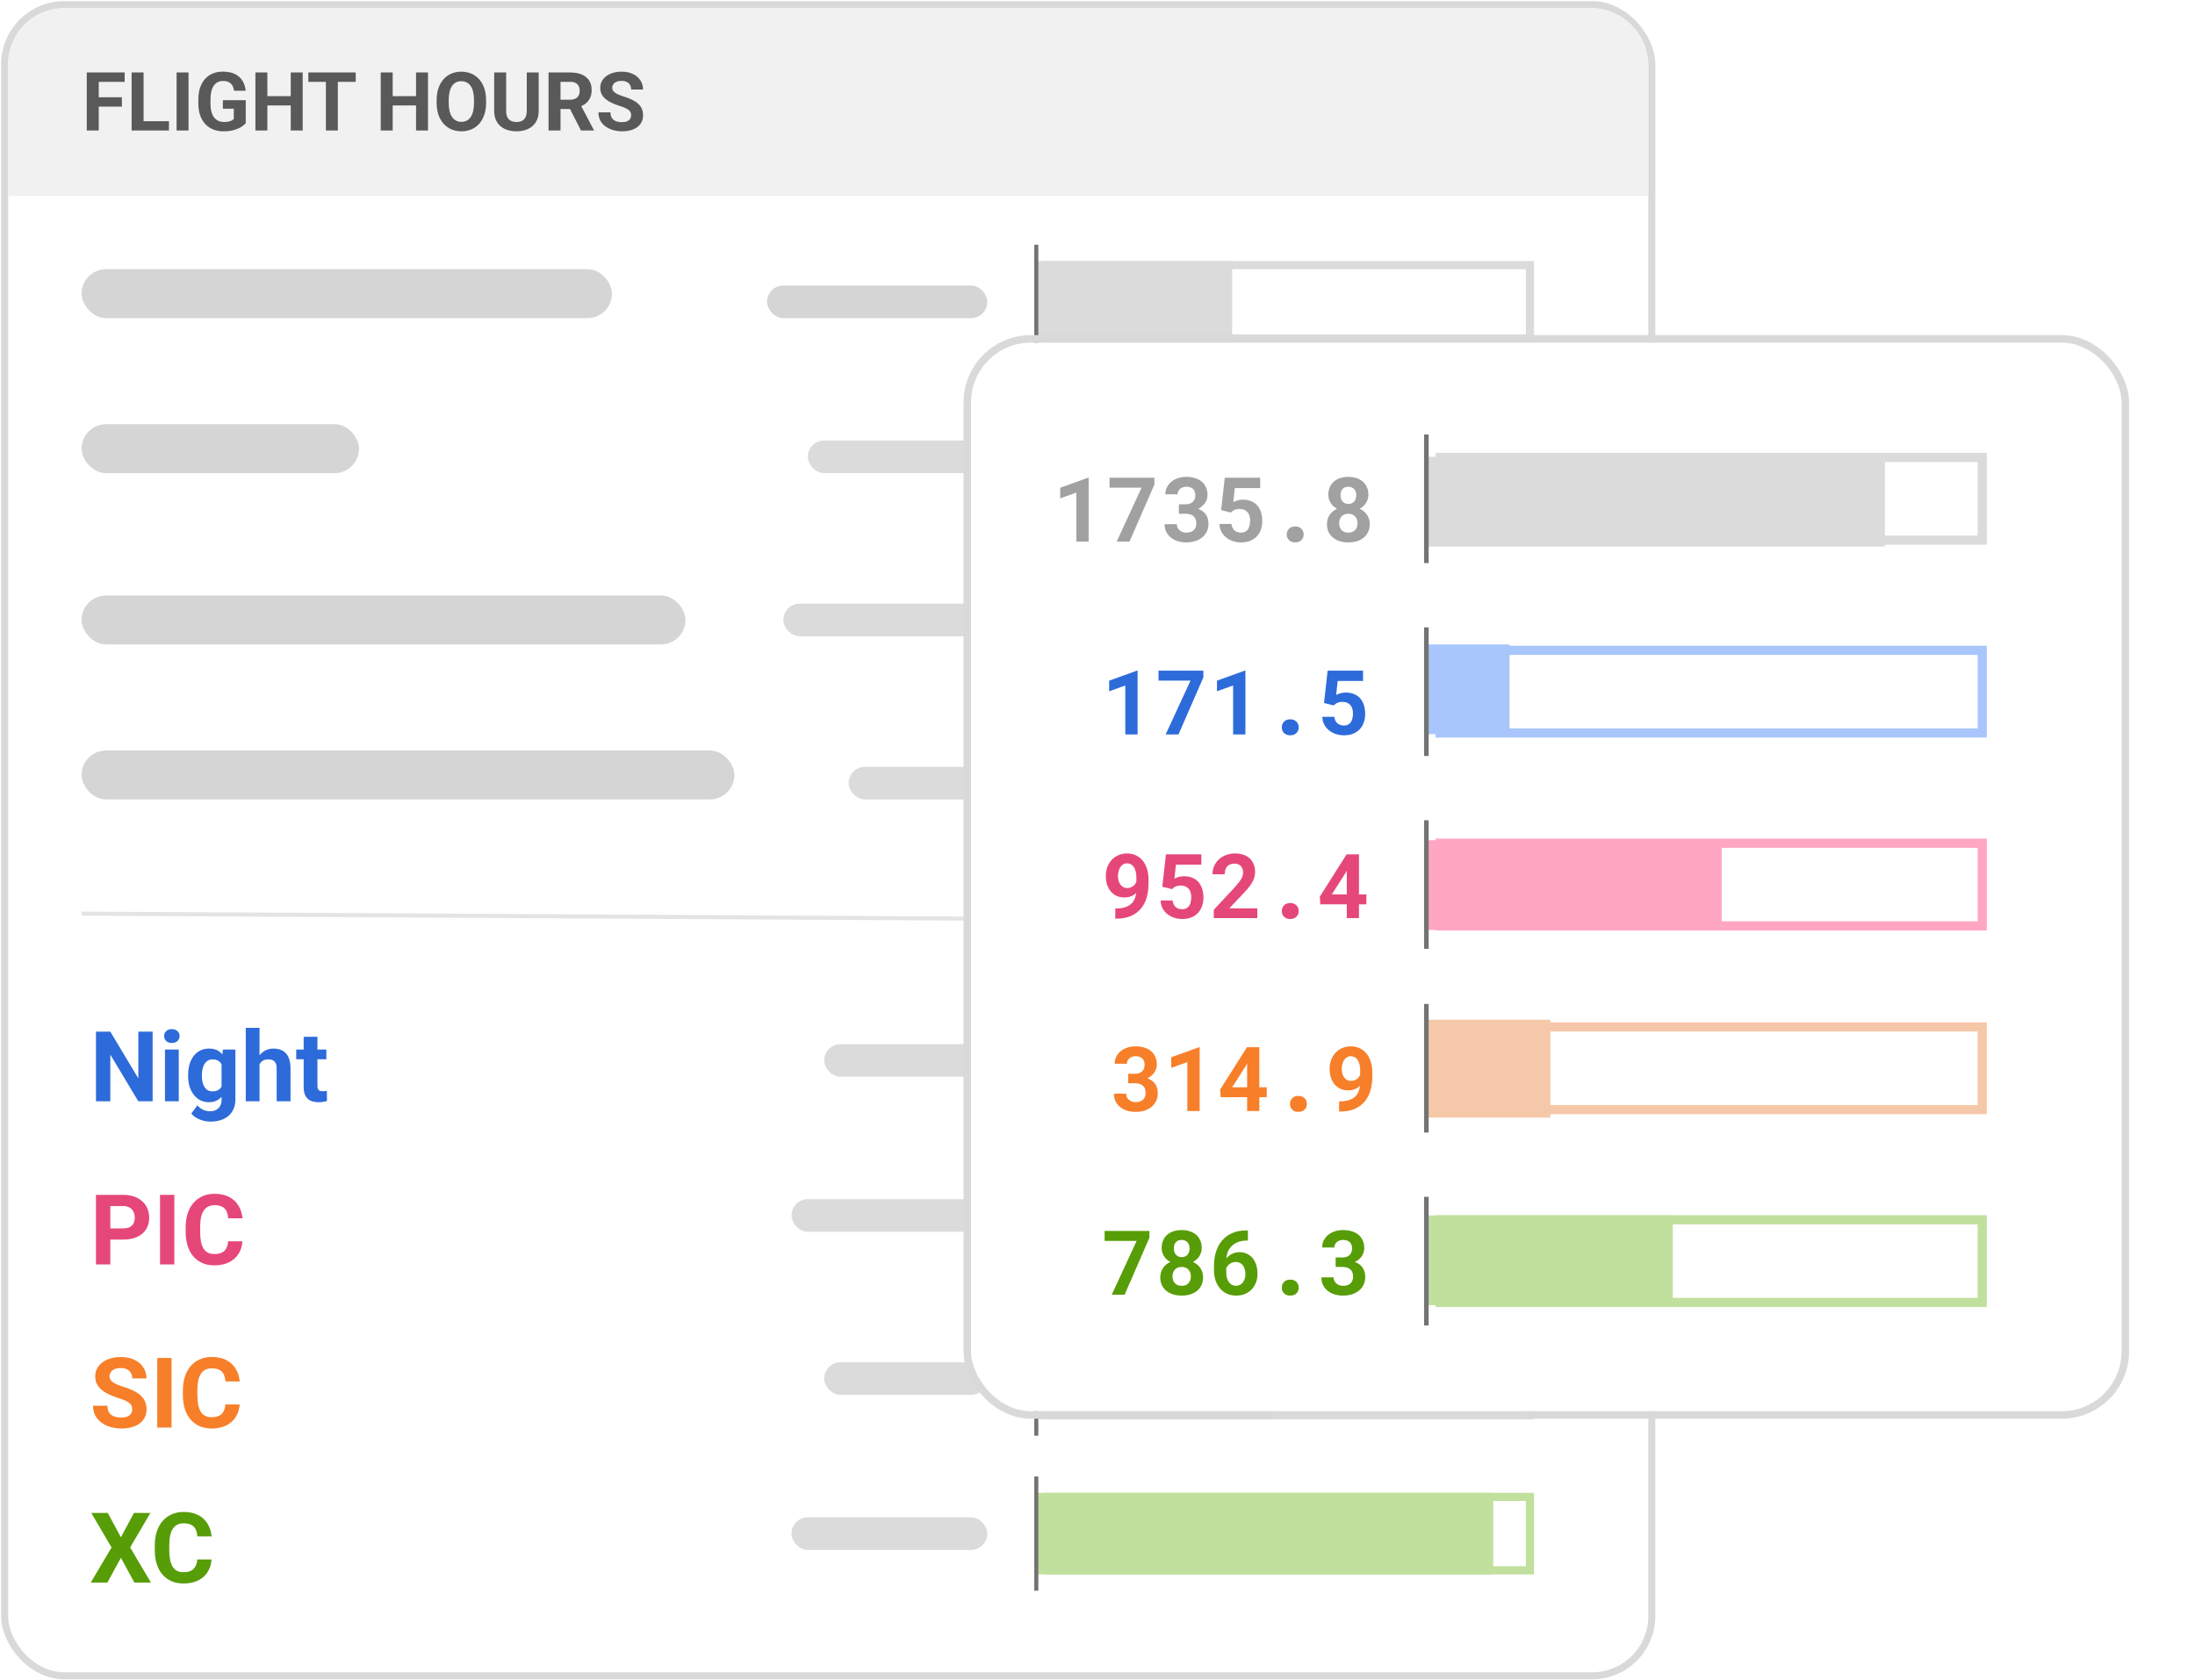 <svg width="269" height="206" viewBox="0 0 269 206" fill="none" xmlns="http://www.w3.org/2000/svg">
<rect x="0.57" y="0.57" width="201.86" height="204.86" rx="7.308" fill="white" stroke="#D9D9D9" stroke-width="0.86"/>
<rect x="94" y="35" width="27" height="4" rx="2" fill="#D5D5D5"/>
<rect x="10" y="33" width="65" height="6" rx="3" fill="#D5D5D5"/>
<rect x="10" y="52" width="34" height="6" rx="3" fill="#D5D5D5"/>
<rect x="10" y="73" width="74" height="6" rx="3" fill="#D5D5D5"/>
<rect x="10" y="92" width="80" height="6" rx="3" fill="#D5D5D5"/>
<path d="M151 42L151 32L127 32L127 42L151 42Z" fill="#DBDBDB"/>
<path d="M127 44L127 30" stroke="#737373" stroke-width="0.5" stroke-miterlimit="10"/>
<path d="M128.5 32.5L187.5 32.5L187.5 41.5L128.5 41.5L128.5 32.5Z" stroke="#DBDBDB"/>
<rect x="99" y="54" width="22" height="4" rx="2" fill="#DBDBDB"/>
<path d="M169 61L169 51L127 51L127 61L169 61Z" fill="#DBDBDB"/>
<path d="M127 63L127 49" stroke="#737373" stroke-width="0.5" stroke-miterlimit="10"/>
<path d="M128.5 51.5L187.5 51.5L187.5 60.5L128.5 60.5L128.5 51.5Z" stroke="#DBDBDB"/>
<rect x="96" y="74" width="25" height="4" rx="2" fill="#DBDBDB"/>
<path d="M156 81L156 71L127 71L127 81L156 81Z" fill="#DBDBDB"/>
<path d="M127 83L127 69" stroke="#737373" stroke-width="0.5" stroke-miterlimit="10"/>
<path d="M128.5 71.5L187.5 71.5L187.5 80.5L128.5 80.5L128.5 71.5Z" stroke="#DBDBDB"/>
<rect x="104" y="94" width="17" height="4" rx="2" fill="#DBDBDB"/>
<path d="M156 101L156 91L127 91L127 101L156 101Z" fill="#DBDBDB"/>
<path d="M127 103L127 89" stroke="#737373" stroke-width="0.5" stroke-miterlimit="10"/>
<path d="M128.5 91.5L187.5 91.5L187.5 100.5L128.5 100.5L128.5 91.5Z" stroke="#DBDBDB"/>
<path d="M18.705 126.469V135H16.947L13.52 129.281V135H11.762V126.469H13.52L16.953 132.193V126.469H18.705ZM21.91 128.66V135H20.217V128.66H21.91ZM20.111 127.008C20.111 126.762 20.197 126.559 20.369 126.398C20.541 126.238 20.771 126.158 21.061 126.158C21.346 126.158 21.574 126.238 21.746 126.398C21.922 126.559 22.01 126.762 22.01 127.008C22.01 127.254 21.922 127.457 21.746 127.617C21.574 127.777 21.346 127.857 21.061 127.857C20.771 127.857 20.541 127.777 20.369 127.617C20.197 127.457 20.111 127.254 20.111 127.008ZM27.318 128.66H28.848V134.789C28.848 135.367 28.719 135.857 28.461 136.26C28.207 136.666 27.852 136.973 27.395 137.18C26.938 137.391 26.406 137.496 25.801 137.496C25.535 137.496 25.254 137.461 24.957 137.391C24.664 137.32 24.383 137.211 24.113 137.062C23.848 136.914 23.625 136.727 23.445 136.5L24.189 135.504C24.385 135.73 24.611 135.906 24.869 136.031C25.127 136.16 25.412 136.225 25.725 136.225C26.029 136.225 26.287 136.168 26.498 136.055C26.709 135.945 26.871 135.783 26.984 135.568C27.098 135.357 27.154 135.102 27.154 134.801V130.125L27.318 128.66ZM23.053 131.906V131.783C23.053 131.299 23.111 130.859 23.229 130.465C23.35 130.066 23.52 129.725 23.738 129.439C23.961 129.154 24.23 128.934 24.547 128.777C24.863 128.621 25.221 128.543 25.619 128.543C26.041 128.543 26.395 128.621 26.68 128.777C26.965 128.934 27.199 129.156 27.383 129.445C27.566 129.73 27.709 130.068 27.811 130.459C27.916 130.846 27.998 131.27 28.057 131.73V132C27.998 132.441 27.91 132.852 27.793 133.23C27.676 133.609 27.521 133.941 27.33 134.227C27.139 134.508 26.9 134.727 26.615 134.883C26.334 135.039 25.998 135.117 25.607 135.117C25.217 135.117 24.863 135.037 24.547 134.877C24.234 134.717 23.967 134.492 23.744 134.203C23.521 133.914 23.35 133.574 23.229 133.184C23.111 132.793 23.053 132.367 23.053 131.906ZM24.74 131.783V131.906C24.74 132.168 24.766 132.412 24.816 132.639C24.867 132.865 24.945 133.066 25.051 133.242C25.16 133.414 25.295 133.549 25.455 133.646C25.619 133.74 25.812 133.787 26.035 133.787C26.344 133.787 26.596 133.723 26.791 133.594C26.986 133.461 27.133 133.279 27.23 133.049C27.328 132.818 27.385 132.553 27.4 132.252V131.484C27.393 131.238 27.359 131.018 27.301 130.822C27.242 130.623 27.16 130.453 27.055 130.312C26.949 130.172 26.812 130.062 26.645 129.984C26.477 129.906 26.277 129.867 26.047 129.867C25.824 129.867 25.631 129.918 25.467 130.02C25.307 130.117 25.172 130.252 25.062 130.424C24.957 130.596 24.877 130.799 24.822 131.033C24.768 131.264 24.74 131.514 24.74 131.783ZM31.807 126V135H30.119V126H31.807ZM31.566 131.607H31.104C31.107 131.166 31.166 130.76 31.279 130.389C31.393 130.014 31.555 129.689 31.766 129.416C31.977 129.139 32.228 128.924 32.522 128.771C32.818 128.619 33.147 128.543 33.506 128.543C33.818 128.543 34.102 128.588 34.355 128.678C34.613 128.764 34.834 128.904 35.018 129.1C35.205 129.291 35.35 129.543 35.451 129.855C35.553 130.168 35.603 130.547 35.603 130.992V135H33.904V130.98C33.904 130.699 33.863 130.479 33.781 130.318C33.703 130.154 33.588 130.039 33.435 129.973C33.287 129.902 33.103 129.867 32.885 129.867C32.643 129.867 32.435 129.912 32.264 130.002C32.096 130.092 31.961 130.217 31.859 130.377C31.758 130.533 31.684 130.717 31.637 130.928C31.59 131.139 31.566 131.365 31.566 131.607ZM39.992 128.66V129.855H36.301V128.66H39.992ZM37.215 127.096H38.902V133.09C38.902 133.273 38.926 133.414 38.973 133.512C39.023 133.609 39.098 133.678 39.195 133.717C39.293 133.752 39.416 133.77 39.565 133.77C39.67 133.77 39.764 133.766 39.846 133.758C39.932 133.746 40.004 133.734 40.062 133.723L40.068 134.965C39.924 135.012 39.768 135.049 39.6 135.076C39.432 135.104 39.246 135.117 39.043 135.117C38.672 135.117 38.348 135.057 38.07 134.936C37.797 134.811 37.586 134.611 37.438 134.338C37.289 134.064 37.215 133.705 37.215 133.26V127.096Z" fill="#2D6BDA"/>
<rect x="101" y="128" width="20" height="4" rx="2" fill="#DBDBDB"/>
<path d="M156 135L156 125L127 125L127 135L156 135Z" fill="#DBDBDB"/>
<path d="M127 137L127 123" stroke="#737373" stroke-width="0.5" stroke-miterlimit="10"/>
<path d="M188 113L10 112" stroke="#E4E4E4" stroke-width="0.5" stroke-miterlimit="10"/>
<path d="M128.5 125.5L187.5 125.5L187.5 134.5L128.5 134.5L128.5 125.5Z" stroke="#DBDBDB"/>
<path d="M15.084 151.959H12.91V150.588H15.084C15.42 150.588 15.693 150.533 15.904 150.424C16.115 150.311 16.27 150.154 16.367 149.955C16.465 149.756 16.514 149.531 16.514 149.281C16.514 149.027 16.465 148.791 16.367 148.572C16.27 148.354 16.115 148.178 15.904 148.045C15.693 147.912 15.42 147.846 15.084 147.846H13.52V155H11.762V146.469H15.084C15.752 146.469 16.324 146.59 16.801 146.832C17.281 147.07 17.648 147.4 17.902 147.822C18.156 148.244 18.283 148.727 18.283 149.27C18.283 149.82 18.156 150.297 17.902 150.699C17.648 151.102 17.281 151.412 16.801 151.631C16.324 151.85 15.752 151.959 15.084 151.959ZM21.365 146.469V155H19.613V146.469H21.365ZM27.957 152.17H29.709C29.674 152.744 29.516 153.254 29.234 153.699C28.957 154.145 28.568 154.492 28.068 154.742C27.572 154.992 26.975 155.117 26.275 155.117C25.729 155.117 25.238 155.023 24.805 154.836C24.371 154.645 24 154.371 23.691 154.016C23.387 153.66 23.154 153.23 22.994 152.727C22.834 152.223 22.754 151.658 22.754 151.033V150.441C22.754 149.816 22.836 149.252 23 148.748C23.168 148.24 23.406 147.809 23.715 147.453C24.027 147.098 24.4 146.824 24.834 146.633C25.268 146.441 25.752 146.346 26.287 146.346C26.998 146.346 27.598 146.475 28.086 146.732C28.578 146.99 28.959 147.346 29.229 147.799C29.502 148.252 29.666 148.768 29.721 149.346H27.963C27.943 149.002 27.875 148.711 27.758 148.473C27.641 148.23 27.463 148.049 27.225 147.928C26.99 147.803 26.678 147.74 26.287 147.74C25.994 147.74 25.738 147.795 25.52 147.904C25.301 148.014 25.117 148.18 24.969 148.402C24.82 148.625 24.709 148.906 24.635 149.246C24.564 149.582 24.529 149.977 24.529 150.43V151.033C24.529 151.475 24.562 151.863 24.629 152.199C24.695 152.531 24.797 152.812 24.934 153.043C25.074 153.27 25.254 153.441 25.473 153.559C25.695 153.672 25.963 153.729 26.275 153.729C26.643 153.729 26.945 153.67 27.184 153.553C27.422 153.436 27.604 153.262 27.729 153.031C27.857 152.801 27.934 152.514 27.957 152.17Z" fill="#E64779"/>
<rect x="97" y="147" width="24" height="4" rx="2" fill="#DBDBDB"/>
<path d="M156 154L156 144L127 144L127 154L156 154Z" fill="#DBDBDB"/>
<path d="M127 156L127 142" stroke="#737373" stroke-width="0.5" stroke-miterlimit="10"/>
<path d="M128.5 144.5L187.5 144.5L187.5 153.5L128.5 153.5L128.5 144.5Z" stroke="#DBDBDB"/>
<path d="M16.203 172.768C16.203 172.615 16.18 172.479 16.133 172.357C16.09 172.232 16.008 172.119 15.887 172.018C15.766 171.912 15.596 171.809 15.377 171.707C15.158 171.605 14.875 171.5 14.527 171.391C14.141 171.266 13.773 171.125 13.426 170.969C13.082 170.812 12.777 170.631 12.512 170.424C12.25 170.213 12.043 169.969 11.891 169.691C11.742 169.414 11.668 169.092 11.668 168.725C11.668 168.369 11.746 168.047 11.902 167.758C12.059 167.465 12.277 167.215 12.559 167.008C12.84 166.797 13.172 166.635 13.555 166.521C13.941 166.408 14.365 166.352 14.826 166.352C15.455 166.352 16.004 166.465 16.473 166.691C16.941 166.918 17.305 167.229 17.562 167.623C17.824 168.018 17.955 168.469 17.955 168.977H16.209C16.209 168.727 16.156 168.508 16.051 168.32C15.949 168.129 15.793 167.979 15.582 167.869C15.375 167.76 15.113 167.705 14.797 167.705C14.492 167.705 14.238 167.752 14.035 167.846C13.832 167.936 13.68 168.059 13.578 168.215C13.477 168.367 13.426 168.539 13.426 168.73C13.426 168.875 13.461 169.006 13.531 169.123C13.605 169.24 13.715 169.35 13.859 169.451C14.004 169.553 14.182 169.648 14.393 169.738C14.604 169.828 14.848 169.916 15.125 170.002C15.59 170.143 15.998 170.301 16.35 170.477C16.705 170.652 17.002 170.85 17.24 171.068C17.479 171.287 17.658 171.535 17.779 171.812C17.9 172.09 17.961 172.404 17.961 172.756C17.961 173.127 17.889 173.459 17.744 173.752C17.6 174.045 17.391 174.293 17.117 174.496C16.844 174.699 16.518 174.854 16.139 174.959C15.76 175.064 15.336 175.117 14.867 175.117C14.445 175.117 14.029 175.062 13.619 174.953C13.209 174.84 12.836 174.67 12.5 174.443C12.168 174.217 11.902 173.928 11.703 173.576C11.504 173.225 11.404 172.809 11.404 172.328H13.168C13.168 172.594 13.209 172.818 13.291 173.002C13.373 173.186 13.488 173.334 13.637 173.447C13.789 173.561 13.969 173.643 14.176 173.693C14.387 173.744 14.617 173.77 14.867 173.77C15.172 173.77 15.422 173.727 15.617 173.641C15.816 173.555 15.963 173.436 16.057 173.283C16.154 173.131 16.203 172.959 16.203 172.768ZM21.025 166.469V175H19.273V166.469H21.025ZM27.617 172.17H29.369C29.334 172.744 29.176 173.254 28.895 173.699C28.617 174.145 28.229 174.492 27.729 174.742C27.232 174.992 26.635 175.117 25.936 175.117C25.389 175.117 24.898 175.023 24.465 174.836C24.031 174.645 23.66 174.371 23.352 174.016C23.047 173.66 22.814 173.23 22.654 172.727C22.494 172.223 22.414 171.658 22.414 171.033V170.441C22.414 169.816 22.496 169.252 22.66 168.748C22.828 168.24 23.066 167.809 23.375 167.453C23.688 167.098 24.061 166.824 24.494 166.633C24.928 166.441 25.412 166.346 25.947 166.346C26.658 166.346 27.258 166.475 27.746 166.732C28.238 166.99 28.619 167.346 28.889 167.799C29.162 168.252 29.326 168.768 29.381 169.346H27.623C27.604 169.002 27.535 168.711 27.418 168.473C27.301 168.23 27.123 168.049 26.885 167.928C26.65 167.803 26.338 167.74 25.947 167.74C25.654 167.74 25.398 167.795 25.18 167.904C24.961 168.014 24.777 168.18 24.629 168.402C24.48 168.625 24.369 168.906 24.295 169.246C24.225 169.582 24.189 169.977 24.189 170.43V171.033C24.189 171.475 24.223 171.863 24.289 172.199C24.355 172.531 24.457 172.812 24.594 173.043C24.734 173.27 24.914 173.441 25.133 173.559C25.355 173.672 25.623 173.729 25.936 173.729C26.303 173.729 26.605 173.67 26.844 173.553C27.082 173.436 27.264 173.262 27.389 173.031C27.518 172.801 27.594 172.514 27.617 172.17Z" fill="#F77F2A"/>
<rect x="101" y="167" width="20" height="4" rx="2" fill="#DBDBDB"/>
<path d="M156 174L156 164L127 164L127 174L156 174Z" fill="#DBDBDB"/>
<path d="M127 176L127 162" stroke="#737373" stroke-width="0.5" stroke-miterlimit="10"/>
<path d="M128.5 164.5L187.5 164.5L187.5 173.5L128.5 173.5L128.5 164.5Z" stroke="#DBDBDB"/>
<path d="M13.209 185.469L14.815 188.445L16.42 185.469H18.43L15.951 189.699L18.494 194H16.467L14.815 190.965L13.162 194H11.123L13.672 189.699L11.188 185.469H13.209ZM24.172 191.17H25.924C25.889 191.744 25.73 192.254 25.449 192.699C25.172 193.145 24.783 193.492 24.283 193.742C23.787 193.992 23.189 194.117 22.49 194.117C21.943 194.117 21.453 194.023 21.02 193.836C20.586 193.645 20.215 193.371 19.906 193.016C19.602 192.66 19.369 192.23 19.209 191.727C19.049 191.223 18.969 190.658 18.969 190.033V189.441C18.969 188.816 19.051 188.252 19.215 187.748C19.383 187.24 19.621 186.809 19.93 186.453C20.242 186.098 20.615 185.824 21.049 185.633C21.482 185.441 21.967 185.346 22.502 185.346C23.213 185.346 23.812 185.475 24.301 185.732C24.793 185.99 25.174 186.346 25.443 186.799C25.717 187.252 25.881 187.768 25.936 188.346H24.178C24.158 188.002 24.09 187.711 23.973 187.473C23.855 187.23 23.678 187.049 23.439 186.928C23.205 186.803 22.893 186.74 22.502 186.74C22.209 186.74 21.953 186.795 21.734 186.904C21.516 187.014 21.332 187.18 21.184 187.402C21.035 187.625 20.924 187.906 20.85 188.246C20.779 188.582 20.744 188.977 20.744 189.43V190.033C20.744 190.475 20.777 190.863 20.844 191.199C20.91 191.531 21.012 191.812 21.148 192.043C21.289 192.27 21.469 192.441 21.688 192.559C21.91 192.672 22.178 192.729 22.49 192.729C22.857 192.729 23.16 192.67 23.398 192.553C23.637 192.436 23.818 192.262 23.943 192.031C24.072 191.801 24.148 191.514 24.172 191.17Z" fill="#579D07"/>
<rect x="97" y="186" width="24" height="4" rx="2" fill="#DBDBDB"/>
<path d="M183 193L183 183L127 183L127 193L183 193Z" fill="#C1E09E"/>
<path d="M127 195L127 181" stroke="#737373" stroke-width="0.5" stroke-miterlimit="10"/>
<path d="M128.5 183.5L187.5 183.5L187.5 192.5L128.5 192.5L128.5 183.5Z" stroke="#C1E09E"/>
<path d="M202 24L1 24L1 8C1 4.134 4.134 1 8 1L195 1C198.866 1 202 4.134 202 8L202 24Z" fill="#F1F1F1"/>
<path d="M12.102 8.884V16H10.635V8.884H12.102ZM14.937 11.924V13.067H11.701V11.924H14.937ZM15.279 8.884V10.032H11.701V8.884H15.279ZM20.704 14.856V16H17.121V14.856H20.704ZM17.596 8.884V16H16.129V8.884H17.596ZM23.104 8.884V16H21.642V8.884H23.104ZM30.118 12.28V15.101C30.007 15.234 29.836 15.379 29.605 15.536C29.373 15.689 29.075 15.821 28.71 15.932C28.345 16.042 27.904 16.098 27.386 16.098C26.926 16.098 26.507 16.023 26.129 15.873C25.751 15.72 25.426 15.497 25.152 15.203C24.881 14.91 24.673 14.552 24.526 14.128C24.38 13.701 24.306 13.214 24.306 12.667V12.222C24.306 11.674 24.376 11.187 24.517 10.76C24.66 10.334 24.863 9.973 25.127 9.68C25.391 9.387 25.706 9.164 26.071 9.011C26.436 8.857 26.841 8.781 27.288 8.781C27.907 8.781 28.415 8.882 28.813 9.084C29.21 9.283 29.513 9.56 29.722 9.915C29.934 10.267 30.064 10.671 30.113 11.127H28.691C28.655 10.886 28.586 10.676 28.485 10.496C28.384 10.317 28.239 10.177 28.05 10.076C27.864 9.975 27.623 9.925 27.327 9.925C27.082 9.925 26.864 9.975 26.672 10.076C26.483 10.174 26.323 10.319 26.193 10.511C26.063 10.703 25.963 10.941 25.895 11.225C25.826 11.508 25.792 11.837 25.792 12.212V12.667C25.792 13.038 25.828 13.367 25.9 13.654C25.971 13.937 26.077 14.177 26.217 14.372C26.361 14.565 26.537 14.71 26.745 14.807C26.954 14.905 27.197 14.954 27.474 14.954C27.705 14.954 27.897 14.934 28.05 14.895C28.207 14.856 28.332 14.809 28.427 14.754C28.524 14.695 28.599 14.64 28.651 14.588V13.326H27.312V12.28H30.118ZM36.047 11.782V12.926H32.332V11.782H36.047ZM32.767 8.884V16H31.301V8.884H32.767ZM37.093 8.884V16H35.631V8.884H37.093ZM41.403 8.884V16H39.942V8.884H41.403ZM43.593 8.884V10.032H37.786V8.884H43.593ZM51.404 11.782V12.926H47.689V11.782H51.404ZM48.124 8.884V16H46.658V8.884H48.124ZM52.45 8.884V16H50.988V8.884H52.45ZM59.571 12.276V12.613C59.571 13.154 59.498 13.639 59.351 14.069C59.204 14.499 58.998 14.866 58.73 15.169C58.463 15.469 58.144 15.699 57.772 15.858C57.404 16.018 56.995 16.098 56.545 16.098C56.099 16.098 55.69 16.018 55.319 15.858C54.95 15.699 54.631 15.469 54.361 15.169C54.09 14.866 53.88 14.499 53.73 14.069C53.584 13.639 53.51 13.154 53.51 12.613V12.276C53.51 11.731 53.584 11.246 53.73 10.819C53.877 10.389 54.084 10.022 54.351 9.719C54.621 9.416 54.941 9.185 55.309 9.025C55.68 8.866 56.089 8.786 56.536 8.786C56.985 8.786 57.394 8.866 57.763 9.025C58.134 9.185 58.453 9.416 58.721 9.719C58.991 10.022 59.2 10.389 59.346 10.819C59.496 11.246 59.571 11.731 59.571 12.276ZM58.09 12.613V12.266C58.09 11.888 58.056 11.556 57.987 11.269C57.919 10.982 57.818 10.741 57.684 10.545C57.551 10.35 57.388 10.203 57.196 10.105C57.003 10.005 56.783 9.954 56.536 9.954C56.288 9.954 56.068 10.005 55.876 10.105C55.687 10.203 55.526 10.35 55.392 10.545C55.262 10.741 55.162 10.982 55.094 11.269C55.026 11.556 54.991 11.888 54.991 12.266V12.613C54.991 12.988 55.026 13.32 55.094 13.61C55.162 13.897 55.263 14.139 55.397 14.338C55.531 14.534 55.693 14.682 55.886 14.783C56.078 14.884 56.298 14.934 56.545 14.934C56.793 14.934 57.013 14.884 57.205 14.783C57.398 14.682 57.559 14.534 57.689 14.338C57.82 14.139 57.919 13.897 57.987 13.61C58.056 13.32 58.09 12.988 58.09 12.613ZM64.556 8.884H66.018V13.585C66.018 14.133 65.901 14.594 65.666 14.969C65.435 15.344 65.114 15.625 64.703 15.814C64.296 16.003 63.827 16.098 63.295 16.098C62.764 16.098 62.292 16.003 61.878 15.814C61.467 15.625 61.145 15.344 60.91 14.969C60.679 14.594 60.563 14.133 60.563 13.585V8.884H62.029V13.585C62.029 13.905 62.08 14.165 62.181 14.367C62.282 14.57 62.427 14.718 62.616 14.812C62.808 14.907 63.035 14.954 63.295 14.954C63.563 14.954 63.789 14.907 63.975 14.812C64.164 14.718 64.307 14.57 64.405 14.367C64.506 14.165 64.556 13.905 64.556 13.585V8.884ZM67.225 8.884H69.879C70.423 8.884 70.891 8.965 71.282 9.128C71.676 9.291 71.979 9.532 72.191 9.851C72.403 10.171 72.509 10.563 72.509 11.029C72.509 11.411 72.444 11.738 72.313 12.012C72.186 12.282 72.005 12.509 71.771 12.691C71.539 12.87 71.267 13.014 70.954 13.121L70.49 13.366H68.183L68.173 12.222H69.889C70.146 12.222 70.36 12.176 70.529 12.085C70.699 11.994 70.826 11.867 70.91 11.704C70.998 11.541 71.042 11.352 71.042 11.137C71.042 10.909 71 10.711 70.915 10.545C70.831 10.379 70.702 10.252 70.529 10.164C70.356 10.076 70.14 10.032 69.879 10.032H68.691V16H67.225V8.884ZM71.204 16L69.581 12.828L71.13 12.818L72.773 15.932V16H71.204ZM77.343 14.138C77.343 14.011 77.323 13.897 77.284 13.796C77.248 13.691 77.18 13.597 77.079 13.512C76.978 13.424 76.836 13.338 76.653 13.253C76.471 13.168 76.235 13.08 75.945 12.989C75.622 12.885 75.316 12.768 75.026 12.637C74.739 12.507 74.485 12.355 74.263 12.183C74.045 12.007 73.872 11.803 73.745 11.572C73.621 11.34 73.56 11.072 73.56 10.765C73.56 10.469 73.625 10.2 73.755 9.959C73.885 9.714 74.068 9.506 74.302 9.333C74.537 9.157 74.814 9.022 75.133 8.928C75.456 8.833 75.81 8.786 76.194 8.786C76.719 8.786 77.177 8.88 77.567 9.069C77.959 9.258 78.262 9.517 78.477 9.846C78.695 10.175 78.804 10.552 78.804 10.976H77.348C77.348 10.767 77.304 10.585 77.216 10.428C77.131 10.268 77.001 10.143 76.825 10.052C76.652 9.96 76.434 9.915 76.17 9.915C75.915 9.915 75.704 9.954 75.534 10.032C75.365 10.107 75.238 10.21 75.153 10.34C75.068 10.467 75.026 10.611 75.026 10.77C75.026 10.891 75.055 11 75.114 11.098C75.176 11.195 75.267 11.287 75.388 11.371C75.508 11.456 75.656 11.536 75.832 11.611C76.008 11.686 76.212 11.759 76.443 11.831C76.831 11.948 77.172 12.08 77.465 12.227C77.761 12.373 78.009 12.538 78.208 12.72C78.407 12.903 78.556 13.11 78.657 13.341C78.758 13.572 78.809 13.835 78.809 14.128C78.809 14.438 78.749 14.715 78.628 14.959C78.508 15.203 78.333 15.41 78.105 15.58C77.877 15.749 77.605 15.878 77.289 15.966C76.973 16.054 76.619 16.098 76.228 16.098C75.876 16.098 75.529 16.052 75.187 15.961C74.845 15.866 74.534 15.725 74.254 15.536C73.977 15.347 73.755 15.106 73.589 14.812C73.423 14.519 73.34 14.172 73.34 13.771H74.811C74.811 13.993 74.845 14.18 74.913 14.333C74.982 14.486 75.078 14.61 75.202 14.705C75.329 14.799 75.479 14.868 75.651 14.91C75.828 14.952 76.02 14.974 76.228 14.974C76.482 14.974 76.691 14.938 76.854 14.866C77.02 14.794 77.142 14.695 77.221 14.568C77.302 14.441 77.343 14.297 77.343 14.138Z" fill="#595959"/>
<g filter="url(#filter0_d_118_10818)">
<rect x="119" y="42" width="141" height="131" rx="7.34" fill="white"/>
<rect x="118.541" y="41.541" width="141.918" height="131.918" rx="7.799" stroke="#D9D9D9" stroke-width="0.918"/>
</g>
<path d="M133.415 66.386H131.906V60.386L129.929 61.095V59.795L133.334 58.566H133.415V66.386ZM141.472 59.398L138.426 66.386H136.853L139.903 59.785H135.977V58.566H141.472V59.398ZM144.474 61.82H145.285C145.5 61.82 145.684 61.792 145.838 61.734C145.996 61.674 146.123 61.59 146.22 61.482C146.309 61.389 146.375 61.276 146.418 61.144C146.465 61.008 146.488 60.861 146.488 60.703C146.488 60.549 146.465 60.41 146.418 60.284C146.375 60.155 146.309 60.044 146.22 59.951C146.13 59.862 146.016 59.792 145.876 59.742C145.74 59.692 145.581 59.667 145.398 59.667C145.248 59.667 145.106 59.688 144.974 59.731C144.845 59.774 144.732 59.835 144.635 59.914C144.535 59.996 144.456 60.094 144.399 60.209C144.342 60.324 144.313 60.453 144.313 60.596H142.82C142.82 60.277 142.884 59.987 143.013 59.726C143.146 59.464 143.326 59.239 143.556 59.049C143.785 58.863 144.053 58.718 144.361 58.614C144.673 58.51 145.008 58.458 145.366 58.458C145.752 58.458 146.107 58.507 146.429 58.603C146.751 58.696 147.027 58.836 147.256 59.022C147.486 59.212 147.663 59.446 147.788 59.726C147.917 60.001 147.981 60.322 147.981 60.687C147.981 60.855 147.956 61.022 147.906 61.187C147.856 61.348 147.783 61.502 147.686 61.649C147.589 61.795 147.469 61.931 147.326 62.057C147.183 62.178 147.018 62.284 146.832 62.374C147.05 62.452 147.238 62.553 147.396 62.674C147.557 62.796 147.69 62.934 147.793 63.088C147.897 63.246 147.974 63.417 148.024 63.604C148.075 63.79 148.1 63.987 148.1 64.195C148.1 64.56 148.03 64.885 147.89 65.172C147.75 65.459 147.559 65.698 147.315 65.892C147.072 66.089 146.782 66.239 146.445 66.343C146.112 66.443 145.752 66.493 145.366 66.493C145.033 66.493 144.707 66.448 144.388 66.359C144.073 66.266 143.792 66.126 143.545 65.94C143.298 65.757 143.099 65.526 142.949 65.247C142.802 64.968 142.729 64.638 142.729 64.259H144.222C144.222 64.409 144.25 64.549 144.308 64.678C144.365 64.803 144.447 64.911 144.555 65C144.659 65.093 144.782 65.167 144.925 65.22C145.069 65.27 145.226 65.296 145.398 65.296C145.591 65.296 145.765 65.269 145.919 65.215C146.073 65.161 146.202 65.082 146.306 64.979C146.406 64.885 146.481 64.771 146.531 64.635C146.585 64.499 146.612 64.347 146.612 64.178C146.612 63.967 146.581 63.786 146.521 63.636C146.46 63.486 146.372 63.362 146.257 63.265C146.139 63.169 145.998 63.097 145.833 63.05C145.672 63.004 145.489 62.981 145.285 62.981H144.474V61.82ZM149.652 62.535L150.098 58.566H154.438V59.833H151.328L151.14 61.552C151.251 61.487 151.408 61.421 151.612 61.353C151.816 61.285 152.051 61.251 152.316 61.251C152.692 61.251 153.027 61.312 153.32 61.434C153.618 61.552 153.868 61.724 154.072 61.949C154.273 62.175 154.427 62.451 154.534 62.776C154.642 63.102 154.695 63.471 154.695 63.883C154.695 64.234 154.643 64.567 154.54 64.882C154.436 65.197 154.276 65.475 154.062 65.715C153.847 65.954 153.576 66.144 153.25 66.284C152.925 66.424 152.54 66.493 152.096 66.493C151.759 66.493 151.433 66.443 151.118 66.343C150.807 66.243 150.529 66.096 150.286 65.903C150.042 65.709 149.843 65.473 149.689 65.194C149.539 64.911 149.458 64.588 149.448 64.227H150.919C150.955 64.567 151.077 64.83 151.285 65.016C151.496 65.202 151.764 65.296 152.09 65.296C152.291 65.296 152.461 65.258 152.601 65.183C152.744 65.108 152.86 65.004 152.95 64.871C153.036 64.739 153.098 64.581 153.138 64.399C153.181 64.216 153.202 64.019 153.202 63.808C153.202 63.6 153.175 63.41 153.122 63.238C153.071 63.063 152.993 62.913 152.885 62.787C152.778 62.662 152.644 62.565 152.482 62.497C152.321 62.429 152.132 62.395 151.913 62.395C151.766 62.395 151.639 62.408 151.532 62.433C151.424 62.458 151.329 62.49 151.247 62.529C151.165 62.569 151.091 62.615 151.027 62.669C150.962 62.719 150.902 62.773 150.844 62.83L149.652 62.535ZM157.692 65.521C157.692 65.245 157.784 65.013 157.966 64.823C158.149 64.629 158.403 64.533 158.729 64.533C159.051 64.533 159.304 64.628 159.486 64.817C159.673 65.007 159.766 65.242 159.766 65.521C159.766 65.8 159.671 66.033 159.481 66.219C159.295 66.402 159.044 66.493 158.729 66.493C158.41 66.493 158.158 66.4 157.972 66.214C157.785 66.028 157.692 65.797 157.692 65.521ZM167.699 60.644C167.699 60.859 167.667 61.061 167.602 61.251C167.541 61.437 167.453 61.609 167.339 61.767C167.249 61.885 167.144 61.996 167.022 62.1C166.904 62.2 166.771 62.288 166.625 62.363C166.757 62.427 166.882 62.501 167 62.583C167.119 62.662 167.224 62.751 167.317 62.852C167.489 63.031 167.624 63.238 167.72 63.475C167.817 63.711 167.865 63.969 167.865 64.248C167.865 64.617 167.797 64.941 167.661 65.22C167.529 65.5 167.346 65.732 167.113 65.919C166.877 66.108 166.599 66.252 166.281 66.348C165.962 66.445 165.618 66.493 165.25 66.493C164.877 66.493 164.53 66.445 164.208 66.348C163.889 66.252 163.611 66.108 163.375 65.919C163.139 65.732 162.952 65.5 162.816 65.22C162.684 64.941 162.618 64.617 162.618 64.248C162.618 64.033 162.646 63.831 162.704 63.641C162.764 63.448 162.849 63.271 162.956 63.109C163.063 62.952 163.192 62.81 163.343 62.685C163.497 62.556 163.669 62.447 163.858 62.358C163.697 62.275 163.55 62.177 163.418 62.062C163.289 61.948 163.18 61.82 163.09 61.681C162.994 61.534 162.918 61.373 162.865 61.197C162.815 61.022 162.79 60.837 162.79 60.644C162.79 60.29 162.85 59.978 162.972 59.71C163.094 59.438 163.264 59.208 163.482 59.022C163.697 58.836 163.953 58.696 164.25 58.603C164.551 58.507 164.879 58.458 165.233 58.458C165.588 58.458 165.916 58.507 166.216 58.603C166.517 58.696 166.778 58.836 167 59.022C167.219 59.208 167.389 59.438 167.511 59.71C167.636 59.978 167.699 60.29 167.699 60.644ZM166.367 64.146C166.367 63.967 166.34 63.806 166.286 63.663C166.232 63.52 166.157 63.396 166.061 63.292C165.96 63.192 165.84 63.115 165.701 63.061C165.565 63.007 165.411 62.981 165.239 62.981C165.067 62.981 164.911 63.007 164.771 63.061C164.635 63.115 164.519 63.192 164.422 63.292C164.326 63.396 164.25 63.52 164.197 63.663C164.143 63.806 164.116 63.967 164.116 64.146C164.116 64.332 164.145 64.499 164.202 64.646C164.259 64.792 164.34 64.914 164.444 65.011C164.541 65.104 164.657 65.176 164.793 65.226C164.929 65.272 165.081 65.296 165.25 65.296C165.414 65.296 165.565 65.27 165.701 65.22C165.837 65.167 165.955 65.09 166.055 64.989C166.152 64.889 166.227 64.769 166.281 64.629C166.338 64.486 166.367 64.325 166.367 64.146ZM166.211 60.714C166.211 60.556 166.188 60.413 166.141 60.284C166.095 60.155 166.03 60.044 165.948 59.951C165.862 59.862 165.758 59.792 165.636 59.742C165.518 59.692 165.382 59.667 165.228 59.667C165.078 59.667 164.943 59.692 164.825 59.742C164.707 59.788 164.609 59.856 164.53 59.946C164.447 60.035 164.385 60.146 164.342 60.279C164.302 60.408 164.283 60.553 164.283 60.714C164.283 60.871 164.304 61.017 164.347 61.149C164.39 61.278 164.455 61.389 164.541 61.482C164.623 61.575 164.723 61.649 164.841 61.702C164.963 61.752 165.099 61.778 165.25 61.778C165.4 61.778 165.534 61.752 165.652 61.702C165.771 61.649 165.871 61.575 165.953 61.482C166.035 61.389 166.098 61.278 166.141 61.149C166.188 61.017 166.211 60.871 166.211 60.714Z" fill="#A1A1A1"/>
<path d="M139.415 90.031H137.906V84.032L135.929 84.741V83.441L139.334 82.211H139.415V90.031ZM147.472 83.044L144.426 90.031H142.853L145.903 83.43H141.977V82.211H147.472V83.044ZM152.628 90.031H151.119V84.032L149.142 84.741V83.441L152.547 82.211H152.628V90.031ZM157.086 89.167C157.086 88.891 157.177 88.658 157.36 88.469C157.542 88.275 157.797 88.178 158.123 88.178C158.445 88.178 158.697 88.273 158.88 88.463C159.066 88.653 159.159 88.888 159.159 89.167C159.159 89.446 159.064 89.679 158.875 89.865C158.688 90.048 158.438 90.139 158.123 90.139C157.804 90.139 157.551 90.046 157.365 89.86C157.179 89.673 157.086 89.442 157.086 89.167ZM162.258 86.18L162.704 82.211H167.044V83.479H163.934L163.746 85.198C163.857 85.133 164.015 85.067 164.219 84.999C164.423 84.931 164.657 84.897 164.922 84.897C165.298 84.897 165.633 84.958 165.927 85.079C166.224 85.198 166.475 85.369 166.679 85.595C166.879 85.821 167.033 86.096 167.141 86.422C167.248 86.748 167.302 87.117 167.302 87.529C167.302 87.879 167.25 88.213 167.146 88.528C167.042 88.843 166.883 89.12 166.668 89.36C166.453 89.6 166.183 89.79 165.857 89.929C165.531 90.069 165.146 90.139 164.702 90.139C164.366 90.139 164.04 90.089 163.725 89.989C163.413 89.888 163.136 89.742 162.892 89.548C162.649 89.355 162.45 89.118 162.296 88.839C162.146 88.556 162.065 88.234 162.054 87.872H163.526C163.562 88.213 163.683 88.476 163.891 88.662C164.102 88.848 164.371 88.941 164.697 88.941C164.897 88.941 165.067 88.904 165.207 88.828C165.35 88.753 165.467 88.649 165.556 88.517C165.642 88.384 165.705 88.227 165.744 88.044C165.787 87.862 165.809 87.665 165.809 87.453C165.809 87.246 165.782 87.056 165.728 86.884C165.678 86.709 165.599 86.558 165.492 86.433C165.384 86.308 165.25 86.211 165.089 86.143C164.928 86.075 164.738 86.041 164.52 86.041C164.373 86.041 164.246 86.053 164.138 86.078C164.031 86.103 163.936 86.136 163.854 86.175C163.771 86.214 163.698 86.261 163.633 86.315C163.569 86.365 163.508 86.418 163.451 86.476L162.258 86.18Z" fill="#2D6BDA"/>
<path d="M136.783 111.364C137.184 111.364 137.532 111.321 137.825 111.235C138.119 111.149 138.366 111.024 138.566 110.859C138.76 110.702 138.91 110.508 139.018 110.279C139.129 110.046 139.202 109.787 139.238 109.5V109.468C139.163 109.543 139.078 109.613 138.985 109.678C138.892 109.742 138.79 109.798 138.679 109.844C138.561 109.898 138.429 109.941 138.282 109.973C138.135 110.002 137.974 110.016 137.798 110.016C137.426 110.016 137.098 109.948 136.815 109.812C136.533 109.676 136.296 109.49 136.106 109.253C135.913 109.017 135.766 108.739 135.666 108.421C135.569 108.099 135.521 107.753 135.521 107.384C135.521 107.005 135.58 106.648 135.698 106.315C135.82 105.979 135.994 105.685 136.219 105.434C136.445 105.184 136.717 104.987 137.036 104.844C137.358 104.697 137.72 104.623 138.121 104.623C138.529 104.623 138.896 104.702 139.222 104.86C139.548 105.017 139.825 105.238 140.054 105.52C140.28 105.803 140.452 106.14 140.57 106.53C140.692 106.92 140.752 107.348 140.752 107.814V108.329C140.752 108.953 140.675 109.525 140.521 110.048C140.368 110.571 140.129 111.022 139.807 111.402C139.485 111.785 139.075 112.084 138.577 112.299C138.079 112.51 137.485 112.616 136.794 112.616H136.681V111.364H136.783ZM138.153 108.861C138.289 108.861 138.414 108.842 138.529 108.802C138.647 108.763 138.754 108.707 138.851 108.636C138.944 108.568 139.025 108.487 139.093 108.394C139.164 108.297 139.222 108.193 139.265 108.082V107.551C139.265 107.264 139.234 107.014 139.173 106.799C139.116 106.584 139.035 106.405 138.932 106.262C138.828 106.118 138.706 106.011 138.566 105.939C138.427 105.868 138.276 105.832 138.115 105.832C137.94 105.832 137.782 105.875 137.643 105.961C137.507 106.043 137.392 106.154 137.299 106.294C137.206 106.437 137.134 106.602 137.084 106.788C137.034 106.971 137.009 107.162 137.009 107.363C137.009 107.563 137.032 107.755 137.079 107.937C137.125 108.12 137.197 108.279 137.293 108.415C137.387 108.551 137.505 108.661 137.648 108.743C137.791 108.822 137.959 108.861 138.153 108.861ZM142.439 108.7L142.885 104.731H147.225V105.998H144.115L143.927 107.717C144.038 107.653 144.195 107.586 144.399 107.518C144.604 107.45 144.838 107.416 145.103 107.416C145.479 107.416 145.814 107.477 146.107 107.599C146.405 107.717 146.655 107.889 146.859 108.115C147.06 108.34 147.214 108.616 147.321 108.942C147.429 109.268 147.482 109.636 147.482 110.048C147.482 110.399 147.431 110.732 147.327 111.047C147.223 111.362 147.063 111.64 146.849 111.88C146.634 112.12 146.363 112.309 146.038 112.449C145.712 112.589 145.327 112.659 144.883 112.659C144.546 112.659 144.22 112.608 143.905 112.508C143.594 112.408 143.316 112.261 143.073 112.068C142.829 111.874 142.631 111.638 142.477 111.359C142.326 111.076 142.246 110.754 142.235 110.392H143.707C143.742 110.732 143.864 110.995 144.072 111.182C144.283 111.368 144.552 111.461 144.877 111.461C145.078 111.461 145.248 111.423 145.388 111.348C145.531 111.273 145.647 111.169 145.737 111.036C145.823 110.904 145.885 110.746 145.925 110.564C145.968 110.381 145.989 110.184 145.989 109.973C145.989 109.765 145.962 109.576 145.909 109.404C145.859 109.228 145.78 109.078 145.672 108.953C145.565 108.827 145.431 108.731 145.27 108.662C145.108 108.594 144.919 108.56 144.7 108.56C144.553 108.56 144.426 108.573 144.319 108.598C144.211 108.623 144.117 108.655 144.034 108.695C143.952 108.734 143.878 108.781 143.814 108.834C143.75 108.884 143.689 108.938 143.631 108.995L142.439 108.7ZM154.083 112.551H148.75V111.531L151.28 108.813C151.477 108.598 151.643 108.403 151.779 108.227C151.915 108.052 152.026 107.891 152.112 107.744C152.195 107.601 152.254 107.467 152.29 107.341C152.329 107.216 152.349 107.094 152.349 106.976C152.349 106.8 152.324 106.645 152.273 106.509C152.223 106.373 152.153 106.256 152.064 106.16C151.971 106.066 151.86 105.995 151.731 105.945C151.606 105.895 151.466 105.87 151.312 105.87C151.111 105.87 150.934 105.898 150.78 105.955C150.63 106.009 150.505 106.09 150.404 106.197C150.3 106.308 150.222 106.446 150.168 106.611C150.114 106.775 150.087 106.963 150.087 107.175H148.589C148.589 106.827 148.655 106.5 148.788 106.192C148.92 105.88 149.108 105.608 149.352 105.375C149.591 105.143 149.882 104.96 150.222 104.828C150.565 104.691 150.945 104.623 151.36 104.623C151.758 104.623 152.109 104.679 152.413 104.79C152.721 104.901 152.979 105.057 153.187 105.257C153.391 105.458 153.546 105.699 153.654 105.982C153.761 106.262 153.815 106.571 153.815 106.911C153.815 107.169 153.774 107.416 153.691 107.653C153.613 107.885 153.5 108.116 153.353 108.346C153.203 108.575 153.024 108.809 152.816 109.049C152.608 109.286 152.377 109.534 152.123 109.796L150.651 111.353H154.083V112.551ZM157.086 111.686C157.086 111.411 157.177 111.178 157.36 110.988C157.542 110.795 157.797 110.698 158.123 110.698C158.445 110.698 158.697 110.793 158.88 110.983C159.066 111.173 159.159 111.407 159.159 111.686C159.159 111.966 159.064 112.198 158.875 112.385C158.688 112.567 158.438 112.659 158.123 112.659C157.804 112.659 157.551 112.565 157.365 112.379C157.179 112.193 157.086 111.962 157.086 111.686ZM166.544 109.645H167.452V110.854H166.544V112.551H165.051V110.854H161.802L161.743 109.919L165.03 104.731H166.544V109.645ZM163.209 109.645H165.051V106.74L164.906 106.997L163.209 109.645Z" fill="#E64779"/>
<path d="M138.261 131.631H139.072C139.287 131.631 139.472 131.603 139.625 131.546C139.783 131.485 139.91 131.401 140.007 131.293C140.096 131.2 140.163 131.087 140.206 130.955C140.252 130.819 140.275 130.672 140.275 130.514C140.275 130.36 140.252 130.221 140.206 130.095C140.163 129.966 140.096 129.855 140.007 129.762C139.917 129.673 139.803 129.603 139.663 129.553C139.527 129.503 139.368 129.478 139.185 129.478C139.035 129.478 138.893 129.499 138.761 129.542C138.632 129.585 138.519 129.646 138.422 129.725C138.322 129.807 138.243 129.906 138.186 130.02C138.129 130.135 138.1 130.264 138.1 130.407H136.607C136.607 130.088 136.671 129.798 136.8 129.537C136.933 129.275 137.114 129.05 137.343 128.86C137.572 128.674 137.84 128.529 138.148 128.425C138.46 128.321 138.795 128.269 139.153 128.269C139.54 128.269 139.894 128.318 140.216 128.414C140.539 128.507 140.814 128.647 141.043 128.833C141.273 129.023 141.45 129.257 141.575 129.537C141.704 129.812 141.769 130.133 141.769 130.498C141.769 130.666 141.743 130.833 141.693 130.998C141.643 131.159 141.57 131.313 141.473 131.46C141.376 131.606 141.257 131.742 141.113 131.868C140.97 131.99 140.805 132.095 140.619 132.185C140.838 132.263 141.026 132.364 141.183 132.485C141.344 132.607 141.477 132.745 141.581 132.899C141.684 133.057 141.761 133.228 141.812 133.415C141.862 133.601 141.887 133.798 141.887 134.005C141.887 134.371 141.817 134.697 141.677 134.983C141.538 135.269 141.346 135.509 141.103 135.703C140.859 135.9 140.569 136.05 140.232 136.154C139.899 136.254 139.54 136.304 139.153 136.304C138.82 136.304 138.494 136.26 138.175 136.17C137.86 136.077 137.579 135.937 137.332 135.751C137.085 135.568 136.886 135.338 136.736 135.058C136.589 134.779 136.516 134.45 136.516 134.07H138.009C138.009 134.22 138.037 134.36 138.095 134.489C138.152 134.614 138.234 134.722 138.342 134.811C138.446 134.904 138.569 134.978 138.712 135.031C138.856 135.082 139.013 135.107 139.185 135.107C139.378 135.107 139.552 135.08 139.706 135.026C139.86 134.972 139.989 134.894 140.093 134.79C140.193 134.697 140.268 134.582 140.318 134.446C140.372 134.31 140.399 134.158 140.399 133.989C140.399 133.778 140.368 133.597 140.308 133.447C140.247 133.297 140.159 133.173 140.044 133.076C139.926 132.98 139.785 132.908 139.62 132.861C139.459 132.815 139.276 132.792 139.072 132.792H138.261V131.631ZM147.021 136.197H145.512V130.197L143.536 130.906V129.607L146.941 128.377H147.021V136.197ZM154.332 133.291H155.239V134.5H154.332V136.197H152.838V134.5H149.589L149.53 133.565L152.817 128.377H154.332V133.291ZM150.996 133.291H152.838V130.385L152.693 130.643L150.996 133.291ZM158.086 135.332C158.086 135.056 158.177 134.824 158.36 134.634C158.542 134.441 158.797 134.344 159.123 134.344C159.445 134.344 159.697 134.439 159.88 134.629C160.066 134.818 160.159 135.053 160.159 135.332C160.159 135.611 160.064 135.844 159.875 136.03C159.688 136.213 159.438 136.304 159.123 136.304C158.804 136.304 158.551 136.211 158.365 136.025C158.179 135.839 158.086 135.608 158.086 135.332ZM164.209 135.01C164.61 135.01 164.957 134.967 165.251 134.881C165.545 134.795 165.792 134.67 165.992 134.505C166.186 134.347 166.336 134.154 166.443 133.925C166.554 133.692 166.628 133.433 166.664 133.146V133.114C166.588 133.189 166.504 133.259 166.411 133.323C166.318 133.388 166.216 133.443 166.105 133.49C165.987 133.544 165.854 133.587 165.708 133.619C165.561 133.647 165.4 133.662 165.224 133.662C164.852 133.662 164.524 133.594 164.241 133.458C163.958 133.322 163.722 133.135 163.532 132.899C163.339 132.663 163.192 132.385 163.092 132.067C162.995 131.744 162.947 131.399 162.947 131.03C162.947 130.65 163.006 130.294 163.124 129.961C163.246 129.624 163.419 129.331 163.645 129.08C163.871 128.83 164.143 128.633 164.461 128.489C164.784 128.343 165.145 128.269 165.546 128.269C165.955 128.269 166.322 128.348 166.647 128.505C166.973 128.663 167.251 128.883 167.48 129.166C167.706 129.449 167.877 129.786 167.996 130.176C168.117 130.566 168.178 130.994 168.178 131.46V131.975C168.178 132.598 168.101 133.171 167.947 133.694C167.793 134.217 167.555 134.668 167.233 135.047C166.911 135.431 166.501 135.73 166.003 135.944C165.505 136.156 164.911 136.261 164.22 136.261H164.107V135.01H164.209ZM165.579 132.507C165.715 132.507 165.84 132.487 165.955 132.448C166.073 132.408 166.18 132.353 166.277 132.281C166.37 132.213 166.451 132.133 166.519 132.04C166.59 131.943 166.647 131.839 166.69 131.728V131.196C166.69 130.91 166.66 130.659 166.599 130.444C166.542 130.23 166.461 130.051 166.357 129.907C166.254 129.764 166.132 129.657 165.992 129.585C165.853 129.513 165.702 129.478 165.541 129.478C165.366 129.478 165.208 129.521 165.068 129.607C164.932 129.689 164.818 129.8 164.725 129.94C164.632 130.083 164.56 130.248 164.51 130.434C164.46 130.616 164.435 130.808 164.435 131.008C164.435 131.209 164.458 131.401 164.504 131.583C164.551 131.766 164.623 131.925 164.719 132.061C164.812 132.197 164.931 132.306 165.074 132.389C165.217 132.468 165.385 132.507 165.579 132.507Z" fill="#F77F2A"/>
<path d="M140.865 151.729L137.82 158.717H136.246L139.297 152.115H135.371V150.896H140.865V151.729ZM147.273 152.975C147.273 153.19 147.241 153.392 147.176 153.582C147.115 153.768 147.028 153.94 146.913 154.097C146.824 154.216 146.718 154.327 146.596 154.43C146.478 154.531 146.346 154.618 146.199 154.694C146.331 154.758 146.457 154.831 146.575 154.914C146.693 154.993 146.799 155.082 146.892 155.182C147.063 155.361 147.198 155.569 147.294 155.805C147.391 156.042 147.439 156.3 147.439 156.579C147.439 156.948 147.371 157.272 147.235 157.551C147.103 157.83 146.92 158.063 146.688 158.249C146.451 158.439 146.174 158.582 145.855 158.679C145.536 158.776 145.193 158.824 144.824 158.824C144.451 158.824 144.104 158.776 143.782 158.679C143.463 158.582 143.186 158.439 142.949 158.249C142.713 158.063 142.527 157.83 142.391 157.551C142.258 157.272 142.192 156.948 142.192 156.579C142.192 156.364 142.221 156.162 142.278 155.972C142.339 155.779 142.423 155.601 142.53 155.44C142.638 155.283 142.767 155.141 142.917 155.016C143.071 154.887 143.243 154.778 143.433 154.688C143.271 154.606 143.125 154.507 142.992 154.393C142.863 154.278 142.754 154.151 142.665 154.011C142.568 153.865 142.493 153.704 142.439 153.528C142.389 153.353 142.364 153.168 142.364 152.975C142.364 152.62 142.425 152.309 142.546 152.04C142.668 151.768 142.838 151.539 143.057 151.353C143.271 151.167 143.528 151.027 143.825 150.934C144.125 150.837 144.453 150.789 144.808 150.789C145.162 150.789 145.49 150.837 145.791 150.934C146.091 151.027 146.353 151.167 146.575 151.353C146.793 151.539 146.963 151.768 147.085 152.04C147.21 152.309 147.273 152.62 147.273 152.975ZM145.941 156.477C145.941 156.298 145.914 156.137 145.86 155.993C145.807 155.85 145.731 155.727 145.635 155.623C145.535 155.523 145.415 155.446 145.275 155.392C145.139 155.338 144.985 155.311 144.813 155.311C144.641 155.311 144.485 155.338 144.346 155.392C144.21 155.446 144.093 155.523 143.997 155.623C143.9 155.727 143.825 155.85 143.771 155.993C143.717 156.137 143.69 156.298 143.69 156.477C143.69 156.663 143.719 156.83 143.776 156.976C143.834 157.123 143.914 157.245 144.018 157.342C144.115 157.435 144.231 157.506 144.367 157.556C144.503 157.603 144.655 157.626 144.824 157.626C144.988 157.626 145.139 157.601 145.275 157.551C145.411 157.497 145.529 157.42 145.629 157.32C145.726 157.22 145.801 157.1 145.855 156.96C145.912 156.817 145.941 156.656 145.941 156.477ZM145.785 153.045C145.785 152.887 145.762 152.744 145.715 152.615C145.669 152.486 145.604 152.375 145.522 152.282C145.436 152.192 145.332 152.123 145.21 152.073C145.092 152.022 144.956 151.997 144.802 151.997C144.652 151.997 144.518 152.022 144.399 152.073C144.281 152.119 144.183 152.187 144.104 152.277C144.022 152.366 143.959 152.477 143.916 152.61C143.877 152.739 143.857 152.884 143.857 153.045C143.857 153.202 143.878 153.347 143.921 153.48C143.964 153.609 144.029 153.72 144.115 153.813C144.197 153.906 144.297 153.979 144.416 154.033C144.537 154.083 144.673 154.108 144.824 154.108C144.974 154.108 145.108 154.083 145.227 154.033C145.345 153.979 145.445 153.906 145.527 153.813C145.61 153.72 145.672 153.609 145.715 153.48C145.762 153.347 145.785 153.202 145.785 153.045ZM152.934 150.832V152.073H152.848C152.454 152.073 152.105 152.124 151.801 152.228C151.5 152.332 151.244 152.479 151.033 152.669C150.818 152.858 150.648 153.086 150.522 153.351C150.401 153.616 150.324 153.911 150.292 154.237C150.374 154.148 150.469 154.06 150.576 153.974C150.684 153.884 150.805 153.804 150.941 153.732C151.074 153.664 151.219 153.609 151.376 153.566C151.534 153.523 151.704 153.501 151.887 153.501C152.259 153.501 152.583 153.573 152.859 153.716C153.138 153.856 153.371 154.045 153.557 154.285C153.743 154.529 153.881 154.812 153.971 155.134C154.064 155.453 154.11 155.789 154.11 156.144C154.11 156.523 154.049 156.876 153.928 157.202C153.806 157.528 153.632 157.811 153.407 158.051C153.181 158.29 152.907 158.48 152.585 158.62C152.263 158.756 151.901 158.824 151.5 158.824C151.081 158.824 150.703 158.747 150.367 158.593C150.03 158.435 149.745 158.219 149.513 157.943C149.276 157.667 149.094 157.342 148.965 156.966C148.84 156.586 148.777 156.172 148.777 155.725V155.15C148.777 154.531 148.861 153.958 149.029 153.431C149.198 152.901 149.448 152.443 149.781 152.056C150.114 151.673 150.528 151.374 151.022 151.159C151.516 150.941 152.087 150.832 152.735 150.832H152.934ZM151.452 154.699C151.308 154.699 151.174 154.72 151.049 154.763C150.924 154.803 150.809 154.86 150.705 154.935C150.616 155.003 150.533 155.082 150.458 155.172C150.386 155.261 150.326 155.36 150.275 155.467V155.907C150.275 156.194 150.304 156.445 150.361 156.659C150.422 156.874 150.506 157.052 150.614 157.191C150.721 157.334 150.848 157.442 150.995 157.513C151.142 157.585 151.301 157.621 151.473 157.621C151.649 157.621 151.808 157.585 151.951 157.513C152.094 157.438 152.216 157.336 152.316 157.207C152.417 157.078 152.494 156.926 152.547 156.751C152.601 156.572 152.628 156.377 152.628 156.165C152.628 155.954 152.601 155.759 152.547 155.58C152.494 155.401 152.417 155.245 152.316 155.113C152.216 154.984 152.093 154.883 151.946 154.812C151.803 154.737 151.638 154.699 151.452 154.699ZM157.086 157.852C157.086 157.576 157.177 157.343 157.36 157.154C157.542 156.96 157.797 156.864 158.123 156.864C158.445 156.864 158.697 156.958 158.88 157.148C159.066 157.338 159.159 157.573 159.159 157.852C159.159 158.131 159.064 158.364 158.875 158.55C158.688 158.733 158.438 158.824 158.123 158.824C157.804 158.824 157.551 158.731 157.365 158.545C157.179 158.358 157.086 158.128 157.086 157.852ZM163.687 154.151H164.498C164.713 154.151 164.897 154.122 165.051 154.065C165.209 154.004 165.336 153.92 165.433 153.813C165.522 153.72 165.588 153.607 165.631 153.474C165.678 153.338 165.701 153.191 165.701 153.034C165.701 152.88 165.678 152.74 165.631 152.615C165.588 152.486 165.522 152.375 165.433 152.282C165.343 152.192 165.229 152.123 165.089 152.073C164.953 152.022 164.793 151.997 164.611 151.997C164.46 151.997 164.319 152.019 164.187 152.062C164.058 152.105 163.945 152.166 163.848 152.244C163.748 152.327 163.669 152.425 163.612 152.54C163.555 152.654 163.526 152.783 163.526 152.927H162.033C162.033 152.608 162.097 152.318 162.226 152.056C162.359 151.795 162.539 151.569 162.769 151.38C162.998 151.193 163.266 151.048 163.574 150.945C163.886 150.841 164.221 150.789 164.579 150.789C164.965 150.789 165.32 150.837 165.642 150.934C165.964 151.027 166.24 151.167 166.469 151.353C166.698 151.543 166.876 151.777 167.001 152.056C167.13 152.332 167.194 152.653 167.194 153.018C167.194 153.186 167.169 153.353 167.119 153.517C167.069 153.678 166.996 153.832 166.899 153.979C166.802 154.126 166.682 154.262 166.539 154.387C166.396 154.509 166.231 154.615 166.045 154.704C166.263 154.783 166.451 154.883 166.609 155.005C166.77 155.127 166.903 155.265 167.006 155.419C167.11 155.576 167.187 155.748 167.237 155.934C167.287 156.121 167.312 156.317 167.312 156.525C167.312 156.89 167.243 157.216 167.103 157.503C166.963 157.789 166.772 158.029 166.528 158.222C166.285 158.419 165.995 158.57 165.658 158.674C165.325 158.774 164.965 158.824 164.579 158.824C164.246 158.824 163.92 158.779 163.601 158.69C163.286 158.597 163.005 158.457 162.758 158.271C162.511 158.088 162.312 157.857 162.162 157.578C162.015 157.299 161.941 156.969 161.941 156.59H163.435C163.435 156.74 163.463 156.88 163.521 157.009C163.578 157.134 163.66 157.241 163.768 157.331C163.871 157.424 163.995 157.497 164.138 157.551C164.281 157.601 164.439 157.626 164.611 157.626C164.804 157.626 164.978 157.599 165.132 157.546C165.286 157.492 165.415 157.413 165.519 157.309C165.619 157.216 165.694 157.102 165.744 156.966C165.798 156.83 165.825 156.677 165.825 156.509C165.825 156.298 165.794 156.117 165.733 155.967C165.673 155.816 165.585 155.693 165.47 155.596C165.352 155.499 165.211 155.428 165.046 155.381C164.885 155.335 164.702 155.311 164.498 155.311H163.687V154.151Z" fill="#579D07"/>
<path d="M231 67L231 56L175 56L175 67L231 67Z" fill="#DBDBDB"/>
<path d="M174.803 69.024L174.803 53.26" stroke="#737373" stroke-width="0.563" stroke-miterlimit="10"/>
<path d="M176.492 56.075L242.925 56.075L242.925 66.209L176.492 66.209L176.492 56.075Z" stroke="#DBDBDB" stroke-width="1.126"/>
<path d="M211 114L211 103L175 103L175 114L211 114Z" fill="#FFA6C2"/>
<path d="M174.803 116.315L174.803 100.551" stroke="#737373" stroke-width="0.563" stroke-miterlimit="10"/>
<path d="M176.492 103.366L242.925 103.366L242.925 113.5L176.492 113.5L176.492 103.366Z" stroke="#FFA6C2" stroke-width="1.126"/>
<path d="M190 137L190 125L175 125L175 137L190 137Z" fill="#F5C8A9"/>
<path d="M174.803 138.835L174.803 123.071" stroke="#737373" stroke-width="0.563" stroke-miterlimit="10"/>
<path d="M176.492 125.886L242.925 125.886L242.925 136.02L176.492 136.02L176.492 125.886Z" stroke="#F5C8A9" stroke-width="1.126"/>
<path d="M185 90L185 79L175 79L175 90L185 90Z" fill="#A8C6FB"/>
<path d="M174.803 92.669L174.803 76.906" stroke="#737373" stroke-width="0.563" stroke-miterlimit="10"/>
<path d="M176.492 79.721L242.925 79.721L242.925 89.854L176.492 89.854L176.492 79.721Z" stroke="#A8C6FB" stroke-width="1.126"/>
<path d="M205 160L205 149L175 149L175 160L205 160Z" fill="#C1E09E"/>
<path d="M174.803 162.48L174.803 146.717" stroke="#737373" stroke-width="0.563" stroke-miterlimit="10"/>
<path d="M176.492 149.531L242.925 149.531L242.925 159.665L176.492 159.665L176.492 149.531Z" stroke="#C1E09E" stroke-width="1.126"/>
<defs>
<filter id="filter0_d_118_10818" x="110.742" y="33.742" width="157.516" height="147.516" filterUnits="userSpaceOnUse" color-interpolation-filters="sRGB">
<feFlood flood-opacity="0" result="BackgroundImageFix"/>
<feColorMatrix in="SourceAlpha" type="matrix" values="0 0 0 0 0 0 0 0 0 0 0 0 0 0 0 0 0 0 127 0" result="hardAlpha"/>
<feOffset/>
<feGaussianBlur stdDeviation="3.67"/>
<feComposite in2="hardAlpha" operator="out"/>
<feColorMatrix type="matrix" values="0 0 0 0 0 0 0 0 0 0 0 0 0 0 0 0 0 0 0.08 0"/>
<feBlend mode="normal" in2="BackgroundImageFix" result="effect1_dropShadow_118_10818"/>
<feBlend mode="normal" in="SourceGraphic" in2="effect1_dropShadow_118_10818" result="shape"/>
</filter>
</defs>
</svg>
